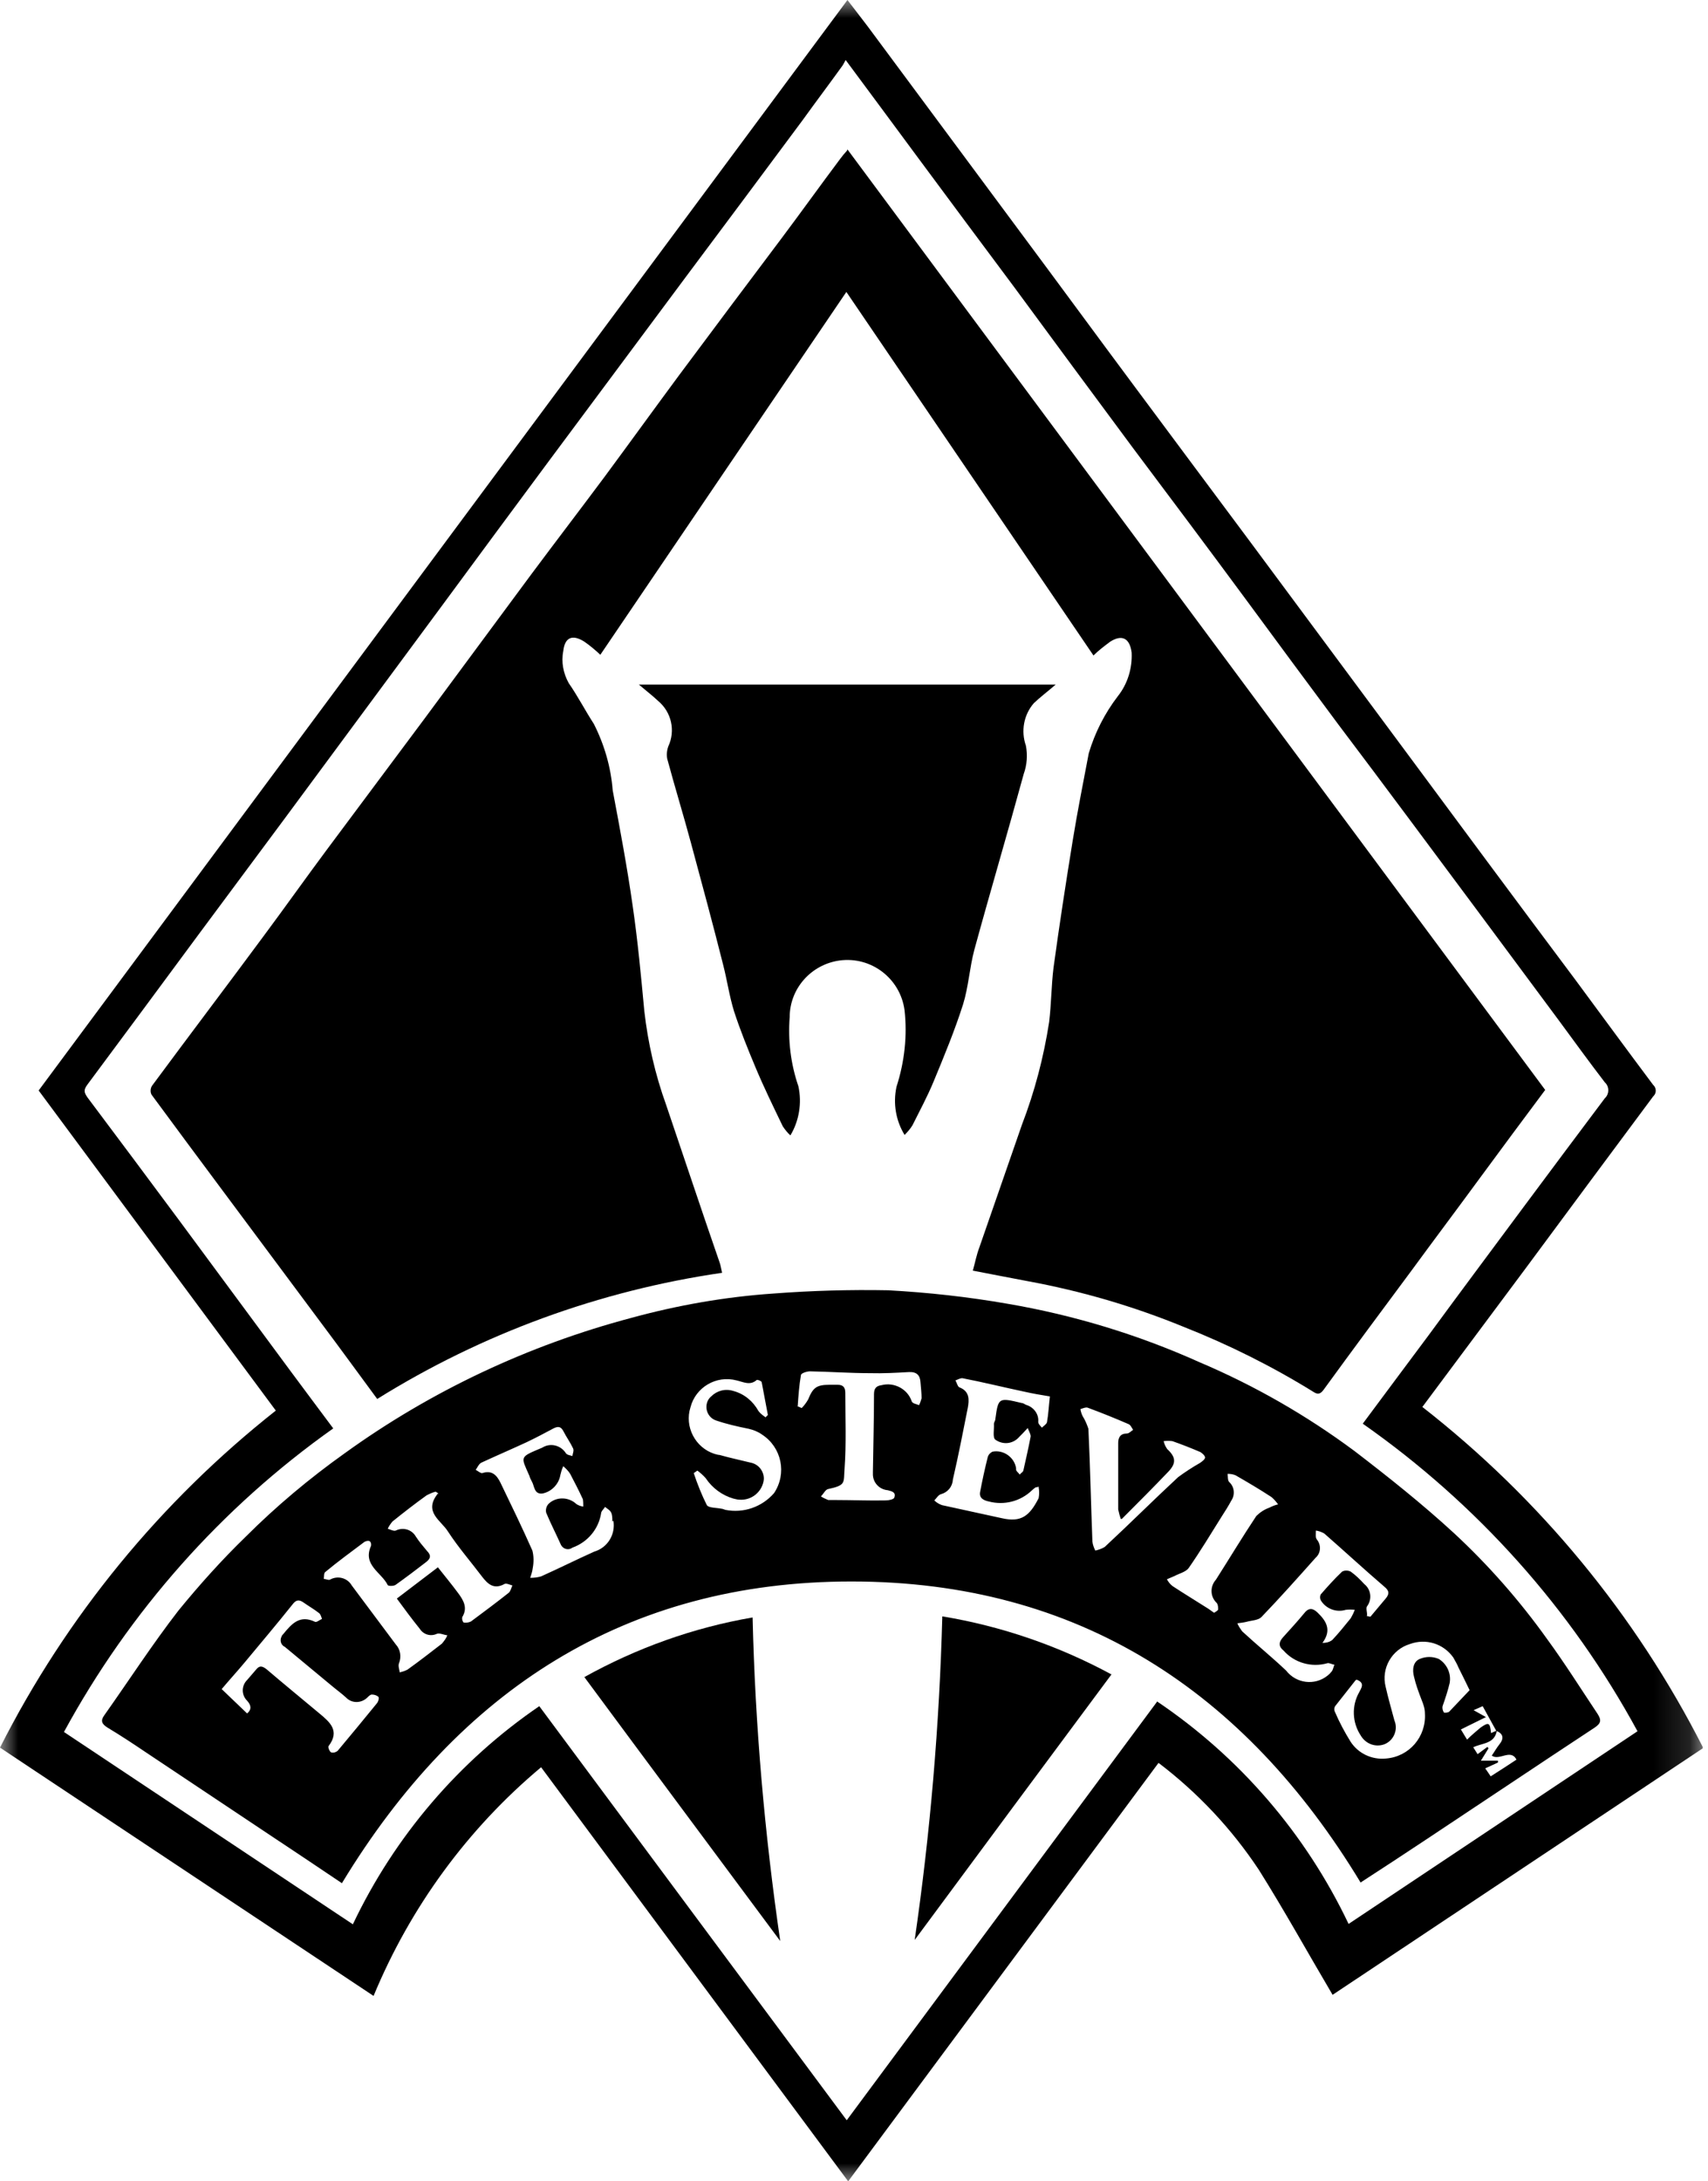 <?xml version="1.0" encoding="UTF-8"?> <svg xmlns="http://www.w3.org/2000/svg" xmlns:xlink="http://www.w3.org/1999/xlink" fill="none" height="60" viewBox="0 0 47 60" width="47"><clipPath id="a"><path d="m0 0h46.86v60h-46.86z"></path></clipPath><mask id="b" height="60" maskUnits="userSpaceOnUse" width="47" x="0" y="0"><path d="m46.86 0h-46.86v60h46.86z" fill="#fff"></path></mask><g clip-path="url(#a)"><g fill="#000" mask="url(#b)"><path d="m31.84 46.8c2.27 1.53 4.09 3.64 5.27 6.12 2.67-1.78 5.31-3.54 7.95-5.3-1.83-3.37-4.42-6.26-7.56-8.46.62-.83 1.21-1.63 1.81-2.43.88-1.2 1.77-2.39 2.66-3.59.73-.98 1.46-1.96 2.19-2.93.12-.11.13-.3.02-.42 0 0-.01-.01-.02-.02-.43-.56-.85-1.14-1.27-1.71-.73-.98-1.46-1.97-2.19-2.95-1.29-1.73-2.57-3.46-3.87-5.18-.85-1.14-1.69-2.28-2.53-3.42-1.04-1.41-2.09-2.81-3.14-4.21-1.09-1.47-2.17-2.93-3.25-4.4-.89-1.19-1.78-2.39-2.67-3.59-.64-.87-1.29-1.74-1.97-2.66-.04.07-.06.12-.09.16-.36.5-.73.99-1.09 1.49-1.06 1.43-2.13 2.86-3.19 4.28-1.27 1.71-2.54 3.41-3.81 5.12-.97 1.31-1.95 2.63-2.92 3.95l-4.34 5.87c-.79 1.06-1.58 2.13-2.37 3.19-1.02 1.38-2.04 2.76-3.06 4.13-.11.15-.08.22.01.35.85 1.13 1.69 2.26 2.53 3.39 1.02 1.38 2.04 2.76 3.06 4.14.39.52.77 1.04 1.17 1.57-3.08 2.18-5.61 5.04-7.41 8.35 2.66 1.77 5.29 3.52 7.95 5.29 1.15-2.42 2.92-4.49 5.13-6 2.82 3.8 5.63 7.58 8.46 11.39l8.53-11.5m-30.77-16.82 22.26-30c.19.25.38.49.56.73l4.2 5.66c1.05 1.41 2.09 2.83 3.14 4.24s2.12 2.85 3.18 4.27c1.38 1.86 2.76 3.72 4.14 5.58 1.6 2.16 3.2 4.32 4.81 6.47.71.96 1.42 1.93 2.14 2.89.09.08.1.22.01.31 0 0 0 0-.01.01-1.17 1.57-2.34 3.15-3.51 4.73l-2.84 3.81c3.23 2.52 5.87 5.72 7.73 9.38l-10.2 6.79c-.68-1.15-1.32-2.31-2.03-3.44-.75-1.13-1.68-2.12-2.76-2.94l-8.54 11.51c-2.82-3.8-5.64-7.6-8.45-11.39-2.02 1.69-3.6 3.85-4.61 6.29l-10.28-6.83c1.83-3.61 4.42-6.77 7.59-9.27-2.18-2.94-4.35-5.87-6.53-8.81"></path><path d="m23.32 4.11 19.2 25.87c-.6.8-1.19 1.6-1.78 2.4-.63.86-1.27 1.71-1.9 2.57-.81 1.09-1.62 2.18-2.42 3.28-.09.12-.16.13-.27.06-1.13-.7-2.33-1.3-3.57-1.79-1.39-.57-2.83-.99-4.3-1.26-.49-.09-.98-.19-1.51-.29.06-.21.1-.43.18-.64.39-1.12.78-2.25 1.17-3.37.35-.91.6-1.86.75-2.83.06-.5.06-1 .12-1.49.16-1.17.34-2.34.53-3.51.13-.8.29-1.6.44-2.39.17-.57.44-1.1.8-1.57.27-.34.4-.77.38-1.2-.05-.39-.26-.51-.59-.3-.16.12-.32.24-.46.38l-6.8-10c-2.27 3.34-4.51 6.65-6.77 9.98-.14-.13-.28-.25-.44-.36-.33-.21-.54-.12-.58.26-.06.3 0 .61.15.88.25.36.45.75.69 1.12.29.57.47 1.19.52 1.83.2 1.06.4 2.12.55 3.18.14.96.23 1.93.32 2.89.1.88.3 1.75.6 2.58.49 1.44.97 2.89 1.47 4.33.03.08.04.16.07.29-3.37.49-6.6 1.67-9.49 3.47-.51-.69-1.01-1.38-1.52-2.06-.92-1.24-1.85-2.48-2.77-3.72-.64-.86-1.28-1.72-1.92-2.59-.04-.08-.03-.17.01-.24 1.02-1.38 2.06-2.75 3.08-4.13.58-.78 1.14-1.57 1.72-2.35.9-1.21 1.8-2.41 2.7-3.62.98-1.32 1.95-2.64 2.93-3.96.67-.9 1.36-1.8 2.03-2.7.68-.92 1.36-1.86 2.04-2.78.94-1.26 1.88-2.52 2.83-3.78.54-.72 1.07-1.46 1.61-2.18.05-.07.11-.14.19-.23"></path><path d="m33.41 44.36s.11-.06.11-.09c0-.06 0-.13-.04-.18-.18-.17-.19-.45-.02-.64.37-.58.73-1.18 1.11-1.75.1-.1.22-.18.36-.23.08-.04.15-.07.24-.09-.05-.07-.11-.14-.18-.2-.32-.21-.66-.41-.99-.6-.07-.03-.14-.04-.22-.04.01.08 0 .19.05.23.14.13.16.35.05.51-.08.15-.17.29-.26.43-.3.48-.59.96-.91 1.42-.08.11-.26.15-.39.22-.07.03-.14.06-.21.09.04.07.09.14.16.19.32.21.65.41.98.62.06.04.11.08.17.12m-2.58-2.59c-.03-.09-.05-.17-.07-.26 0-.61 0-1.22 0-1.83 0-.15.06-.26.24-.26.06 0 .12-.07.17-.1-.04-.06-.07-.14-.13-.16-.37-.16-.74-.31-1.12-.45-.05-.02-.14.02-.2.04.01.06.03.13.06.19.07.11.12.23.16.35.05 1.04.07 2.07.11 3.1.01.09.04.17.08.25.09-.02.18-.05.26-.1.68-.63 1.34-1.29 2.02-1.92.19-.14.39-.27.6-.39.06-.04.14-.1.14-.15s-.08-.12-.13-.15c-.26-.11-.51-.21-.77-.3-.08-.01-.16-.01-.24 0 .02.08.05.15.1.22.24.22.25.39.03.62-.41.43-.83.85-1.28 1.3m-9.81-2.79.07-.07c-.06-.3-.11-.6-.17-.9 0-.03-.12-.08-.14-.06-.18.16-.37.05-.55.01-.56-.15-1.13.19-1.27.74-.17.53.13 1.11.66 1.28.05.01.09.03.14.03.28.08.57.14.85.21.22.04.37.23.37.45-.03.34-.33.6-.68.57-.05 0-.11-.02-.16-.03-.31-.09-.58-.29-.76-.56-.07-.08-.15-.15-.23-.21l-.1.07c.1.3.22.6.36.88.05.08.27.07.41.1.03 0 .06.02.1.03.5.1 1.01-.08 1.34-.46.36-.54.21-1.26-.33-1.61-.11-.08-.24-.13-.37-.16-.3-.06-.61-.13-.9-.23-.2-.07-.31-.29-.24-.5.02-.06.06-.12.11-.16.16-.16.39-.22.61-.15.3.08.54.28.69.55.05.07.12.12.19.17m16.24 7.24c-.18.23-.37.47-.56.71-.03.05-.03.12 0 .17.12.28.26.54.42.8.21.33.59.51.98.47.64-.05 1.11-.6 1.07-1.24 0-.13-.04-.25-.09-.37-.08-.21-.16-.42-.21-.64-.05-.19-.03-.41.16-.49.17-.07.35-.07.52 0 .23.14.35.41.3.67-.05.21-.12.42-.19.62-.02.06 0 .13.03.18.01.02.12.01.15-.02.2-.21.4-.42.56-.59-.1-.21-.2-.41-.3-.61-.04-.1-.1-.2-.15-.29-.27-.38-.75-.53-1.19-.37-.5.15-.8.67-.67 1.18.07.31.16.62.24.92.11.26-.02.56-.28.66-.25.09-.52-.02-.65-.25-.23-.35-.25-.81-.04-1.18.06-.12.17-.26-.07-.35m-15.36-7.51.09.04c.07-.07.13-.15.18-.24.13-.32.23-.4.58-.4h.23c.15 0 .21.07.21.22 0 .7.03 1.4-.02 2.09-.03.39.05.45-.46.56-.07.02-.12.13-.19.2.06.04.13.07.2.1h.23c.45 0 .91.02 1.36.01.08 0 .22-.03.23-.08.05-.14-.06-.17-.18-.2-.24-.02-.42-.22-.41-.46 0-.02 0-.04 0-.05.01-.71.03-1.42.03-2.13 0-.16.06-.23.21-.25.35-.09.72.11.83.45.03.06.13.07.2.1.03-.06.05-.12.07-.19 0-.14-.02-.29-.03-.43-.01-.2-.1-.3-.32-.29-.35.02-.71.04-1.07.03-.55 0-1.1-.04-1.65-.05-.09 0-.24.05-.25.1-.05.29-.07.58-.09.87m-15.15 8.44c.14-.12.1-.24 0-.35-.16-.16-.16-.41 0-.57l.25-.29c.09-.11.16-.1.28-.01.48.41.97.81 1.46 1.22.29.24.57.48.25.9-.02.03.03.15.07.17.06.02.13 0 .18-.04.37-.44.73-.88 1.09-1.32.03-.04.06-.14.03-.17-.05-.04-.11-.06-.18-.06-.04 0-.09.05-.12.08-.16.16-.42.17-.58.01 0 0 0 0-.01-.01-.12-.11-.26-.21-.39-.32-.43-.36-.86-.71-1.29-1.07-.11-.05-.15-.18-.09-.29.01-.03.03-.05.05-.07.23-.28.45-.53.87-.33.04.02.12-.05.19-.08-.02-.06-.04-.13-.08-.16-.14-.11-.3-.2-.44-.3-.12-.08-.2-.06-.29.06-.43.54-.88 1.07-1.32 1.6-.2.24-.42.48-.63.73zm30.81-2.68s.06.01.1.02c.14-.17.28-.33.42-.5.1-.12.11-.21-.04-.33-.56-.48-1.1-.98-1.65-1.46-.07-.04-.15-.07-.23-.08 0 .09-.02.19.03.25.12.15.11.37-.04.5-.49.55-.98 1.1-1.49 1.63-.09.09-.27.09-.41.13-.08.02-.17.03-.25.04.03.08.08.15.13.22.4.37.82.71 1.21 1.08.28.36.79.42 1.14.14.04-.03.08-.07.11-.11.04-.04.05-.12.08-.19-.07-.01-.15-.06-.2-.04-.43.12-.9-.01-1.2-.35-.14-.11-.14-.23-.01-.37.2-.22.4-.44.59-.67.12-.15.24-.12.36 0 .24.23.39.48.13.83.1 0 .19-.02.27-.08.18-.19.34-.39.51-.6.04-.07.08-.15.11-.23-.08-.01-.17-.01-.25 0-.26.08-.55-.03-.69-.27-.02-.05-.02-.1 0-.15.19-.22.38-.43.59-.63.07-.04.16-.04.24 0 .14.1.26.22.37.34.19.15.22.42.08.61-.04.05 0 .16 0 .24m-20.77-2.57c0-.08 0-.17-.03-.24s-.11-.11-.17-.16c-.04.06-.11.12-.11.18-.07.43-.37.79-.79.94-.09.07-.22.05-.29-.04-.01-.01-.02-.03-.03-.05-.13-.29-.28-.58-.4-.87-.02-.08 0-.17.06-.24.21-.21.56-.2.77 0 .06.04.12.06.19.07 0-.07 0-.13-.01-.2-.11-.24-.23-.47-.35-.7-.05-.08-.12-.15-.19-.21-.04.08-.06.16-.08.24-.04.25-.24.46-.49.51-.24.03-.22-.21-.3-.34-.02-.04-.05-.09-.06-.14-.24-.55-.29-.51.35-.78.22-.14.51-.07.65.15.03.05.12.06.18.08.01-.07.05-.15.02-.21-.08-.17-.19-.32-.27-.48-.07-.13-.15-.13-.27-.07-.24.13-.49.26-.74.38-.41.19-.83.37-1.24.56-.07.03-.11.13-.16.2.06.03.14.1.18.09.27-.09.4.06.5.26.3.62.6 1.24.88 1.87.04.16.04.32.01.48-.01.09-.04.18-.07.27.1 0 .2-.01.3-.04.49-.22.97-.46 1.46-.68.37-.11.59-.47.53-.85m11.72-.94c-.08.02-.09.02-.1.02-.03.02-.07.05-.1.08-.32.31-.77.42-1.19.31-.14-.03-.27-.09-.24-.26.06-.32.13-.64.21-.96.02-.07.07-.12.13-.15.3-.06.6.15.65.45v.04c0 .05.07.09.1.14.03-.04.09-.07.1-.11.07-.31.14-.62.2-.93.01-.06-.04-.14-.08-.24-.1.11-.16.17-.23.24-.17.2-.45.23-.66.08-.08-.06-.03-.28-.04-.43 0-.05.04-.09.04-.14.08-.59.09-.59.72-.44.04 0 .08.03.12.05.21.06.36.25.34.47 0 .06.06.11.1.16.05-.05.13-.1.14-.15.04-.22.05-.45.08-.71-.25-.04-.48-.08-.7-.13-.57-.12-1.13-.26-1.7-.37-.06-.01-.14.04-.2.06.04.06.06.17.11.19.29.11.27.35.23.57-.13.66-.26 1.32-.41 1.97-.01.19-.14.35-.33.4-.07.02-.12.11-.18.17.06.06.13.1.21.13.55.12 1.1.24 1.65.36.53.12.76-.06 1.01-.55.02-.1.02-.21 0-.31m-16.5.19-.09-.06c-.09.02-.17.06-.25.1-.32.23-.63.47-.94.72-.05.06-.1.13-.13.2.07.02.16.07.22.05.2-.1.44-.03.55.16.09.14.2.27.31.4.13.13.09.22-.03.31-.27.21-.55.42-.83.62-.05.04-.2.04-.22.01-.17-.35-.7-.55-.46-1.08.01-.05 0-.1-.04-.13-.05-.02-.1 0-.14.02-.36.27-.73.54-1.08.83-.04.03-.03.12-.04.19.06 0 .12.04.17.02.21-.12.48-.05.6.16l1.21 1.62c.13.14.16.34.09.52-.03.07.01.17.02.25.08-.02.15-.04.22-.08.32-.23.63-.47.94-.71.06-.07.12-.15.15-.23-.1-.01-.21-.07-.29-.04-.17.08-.37.02-.47-.14-.21-.26-.41-.53-.63-.83l1.13-.86c.19.24.38.47.55.7.15.2.28.41.12.67-.01.05 0 .11.04.15.07.01.14 0 .2-.03.35-.26.7-.52 1.04-.79.05-.04.07-.14.1-.2-.07-.02-.17-.07-.22-.04-.29.16-.46 0-.62-.21-.31-.41-.65-.8-.93-1.23-.19-.31-.69-.54-.28-1.05m29.13 6.54-.38-.69-.25.11.34.19-.69.34c.05.08.12.2.17.28.12-.12.24-.22.37-.33.23-.16.26-.14.29.15l.16-.07c-.06.37-.4.34-.65.46l.12.19.27-.2.03.04-.21.34h.47v.05l-.35.16c.06.09.12.17.15.22.25-.16.47-.3.71-.46-.16-.31-.47.04-.68-.11.07-.1.13-.21.21-.31.13-.16.11-.29-.08-.37m-31.77 4.19c-.64-.43-1.28-.86-1.93-1.29-1.16-.77-2.32-1.55-3.48-2.32-.34-.23-.69-.46-1.04-.67-.16-.1-.2-.19-.09-.34.68-.96 1.32-1.95 2.04-2.88.58-.71 1.19-1.39 1.85-2.03.84-.84 1.76-1.61 2.73-2.3 2.37-1.71 5.05-2.97 7.88-3.72 1.28-.35 2.59-.58 3.91-.67 1.05-.08 2.1-.11 3.16-.09 1.1.06 2.19.18 3.28.37 1.82.31 3.6.85 5.29 1.61 1.51.64 2.94 1.46 4.26 2.44.94.72 1.87 1.46 2.74 2.26.95.88 1.81 1.86 2.56 2.91.49.67.93 1.37 1.39 2.06.11.17.1.26-.08.38-1.55 1.02-3.1 2.06-4.64 3.08-.6.4-1.2.79-1.8 1.18-3.19-5.27-7.77-8.28-14.01-8.28-6.22 0-10.8 3-14.01 8.28"></path><path d="m24.9 31.23c-.25-.4-.33-.88-.23-1.34.22-.68.3-1.4.22-2.11-.12-.87-.92-1.48-1.79-1.36-.78.11-1.37.77-1.37 1.56-.05.64.03 1.29.24 1.9.1.46.02.95-.22 1.35-.08-.07-.15-.16-.21-.25-.26-.54-.52-1.07-.75-1.62-.21-.5-.42-1.02-.59-1.54-.13-.42-.19-.85-.3-1.28-.28-1.11-.58-2.22-.88-3.33-.21-.78-.45-1.56-.66-2.34-.02-.11-.01-.23.03-.34.2-.43.09-.94-.28-1.25-.16-.15-.33-.28-.53-.45h11.47c-.22.19-.42.34-.6.51-.28.32-.36.77-.22 1.17.05.26.03.53-.06.78-.44 1.61-.92 3.23-1.36 4.84-.13.49-.16 1.02-.31 1.5-.23.72-.52 1.42-.81 2.12-.17.41-.38.8-.58 1.2-.06.1-.14.19-.22.27"></path><path d="m30.59 46.05c-1.82 2.45-3.61 4.86-5.42 7.31.43-2.95.68-5.92.76-8.9 1.63.27 3.2.81 4.66 1.6"></path><path d="m20.71 44.49c.07 2.98.33 5.95.76 8.9-1.82-2.45-3.6-4.84-5.39-7.26 1.44-.8 3-1.36 4.63-1.64z"></path></g></g></svg> 